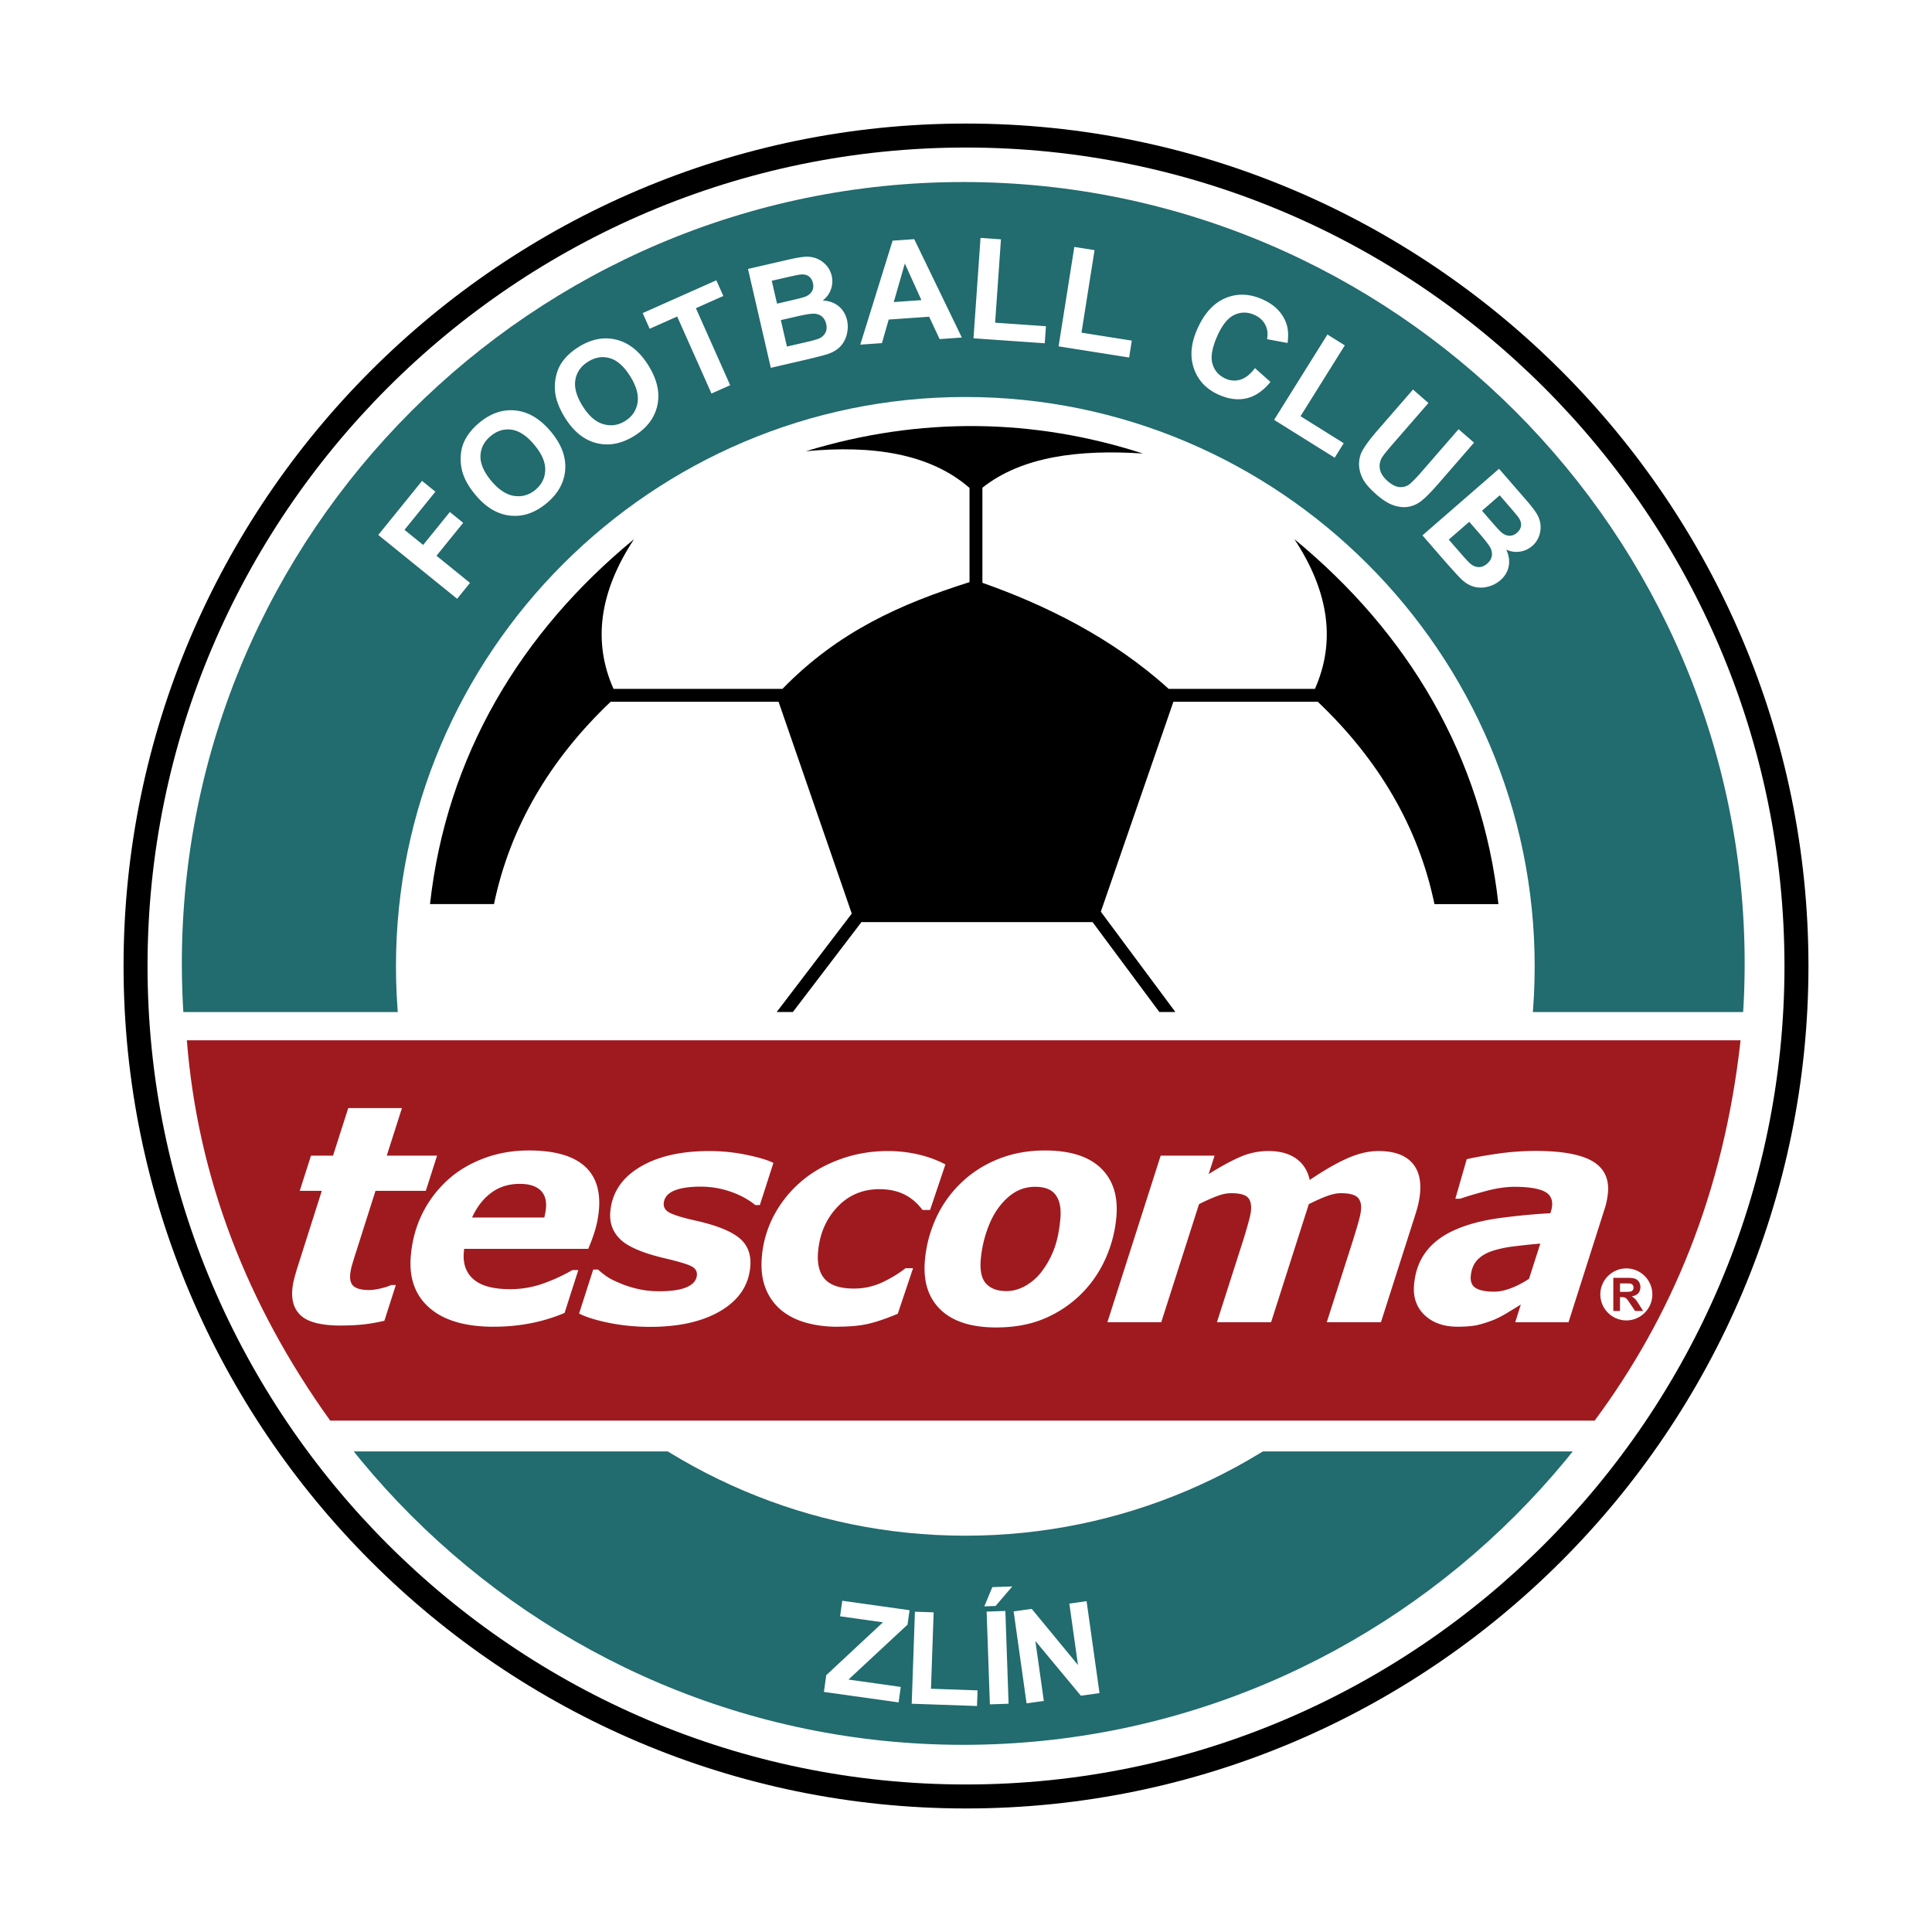 <svg xmlns="http://www.w3.org/2000/svg" width="2500" height="2500" viewBox="0 0 192.756 192.756"><path fill-rule="evenodd" clip-rule="evenodd" fill="#fff" d="M0 0h192.756v192.756H0V0z"/><path d="M96.378 12.327c23.147 0 44.161 9.439 59.386 24.665C170.99 52.217 180.43 73.23 180.43 96.377v.002c0 23.146-9.439 44.16-24.666 59.385-15.225 15.227-36.238 24.666-59.384 24.666h-.001c-23.147 0-44.16-9.439-59.386-24.666-15.226-15.225-24.665-36.236-24.665-59.385v-.002c0-23.147 9.439-44.16 24.665-59.385S73.23 12.327 96.376 12.327h.002z"/><path d="M96.378 14.72h-.002c-22.486 0-42.9 9.171-57.692 23.963C23.891 53.476 14.72 73.89 14.72 96.377v.002c0 22.486 9.171 42.9 23.964 57.693s35.207 23.965 57.694 23.965h.001c22.486-.002 42.9-9.172 57.693-23.965s23.965-35.207 23.965-57.693v-.002c-.002-22.487-9.172-42.901-23.965-57.693-14.793-14.793-35.207-23.964-57.694-23.964z" fill="#fff"/><path d="M96.104 18.161c42.939 0 77.961 35.021 77.961 77.96 0 42.939-35.021 77.961-77.961 77.961s-77.961-35.021-77.961-77.961c0-42.939 35.021-77.96 77.961-77.96z" fill-rule="evenodd" clip-rule="evenodd" fill="#226b6e"/><path d="M96.31 39.607c31.288 0 56.805 25.518 56.805 56.805 0 31.285-25.518 56.805-56.805 56.805s-56.805-25.52-56.805-56.805c0-31.287 25.518-56.805 56.805-56.805z" fill-rule="evenodd" clip-rule="evenodd" fill="#fff"/><path d="M96.378 42.505c29.733 0 53.985 24.251 53.985 53.985 0 29.734-24.252 53.986-53.985 53.986-29.734 0-53.986-24.252-53.986-53.986 0-29.734 24.252-53.985 53.986-53.985zM45.609 59.742l-7.868-6.371 4.368-5.394 1.331 1.078-3.082 3.806 1.862 1.508 2.661-3.286 1.331 1.078-2.661 3.286 3.343 2.708-1.285 1.587zm1.847-10.346c-.662-.788-1.101-1.552-1.315-2.287a4.784 4.784 0 0 1-.169-1.669c.04-.569.179-1.083.416-1.54.312-.609.784-1.181 1.416-1.71 1.142-.958 2.354-1.371 3.633-1.238 1.281.135 2.453.833 3.511 2.094 1.051 1.251 1.532 2.517 1.445 3.794s-.7 2.396-1.839 3.352c-1.153.967-2.367 1.385-3.636 1.253-1.272-.13-2.426-.814-3.462-2.049zm1.57-1.408c.737.878 1.498 1.376 2.284 1.49.786.113 1.493-.094 2.117-.618.624-.523.947-1.178.97-1.962.022-.786-.344-1.631-1.098-2.529-.745-.888-1.498-1.388-2.253-1.499-.755-.11-1.458.106-2.104.647-.645.541-.981 1.2-1.005 1.973-.023.773.34 1.608 1.088 2.5l.001-.002zm7.359-6.288c-.545-.873-.874-1.691-.983-2.447a4.773 4.773 0 0 1 .064-1.676c.12-.558.329-1.049.627-1.467.394-.56.94-1.06 1.639-1.497 1.264-.79 2.522-1.03 3.771-.72 1.25.312 2.312 1.166 3.186 2.562.865 1.385 1.166 2.706.902 3.958-.264 1.252-1.027 2.275-2.288 3.063-1.276.798-2.536 1.043-3.775.736-1.24-.307-2.288-1.145-3.143-2.512zm1.751-1.176c.607.973 1.292 1.572 2.055 1.793.762.222 1.491.115 2.181-.316.691-.431 1.102-1.035 1.234-1.809.131-.775-.113-1.663-.735-2.657-.615-.983-1.291-1.583-2.023-1.798-.732-.214-1.459-.098-2.173.348s-1.139 1.052-1.27 1.814.112 1.64.729 2.627l.002-.002zm12.848-1.261l-3.422-7.684-2.745 1.223-.697-1.565 7.35-3.272.697 1.565-2.738 1.219 3.421 7.684-1.866.83zm3.643-12.432l3.943-.908c.781-.18 1.37-.283 1.768-.307s.773.035 1.124.17a2.6 2.6 0 0 1 .948.649c.28.297.471.659.569 1.085.106.462.079.915-.079 1.357-.16.443-.431.811-.813 1.103.64.035 1.171.227 1.591.574.419.349.697.807.829 1.376.103.448.101.911-.01 1.381-.11.471-.318.877-.619 1.213-.303.337-.713.598-1.229.778-.323.112-1.12.32-2.387.62l-3.359.776-2.276-9.867zm2.371 1.182l.527 2.283 1.305-.302c.776-.179 1.256-.303 1.439-.368.331-.117.572-.3.721-.538.15-.24.189-.521.115-.839-.07-.305-.211-.534-.422-.686-.212-.151-.49-.209-.832-.172-.202.024-.772.143-1.709.358l-1.144.264zm.905 3.924l.609 2.639 1.842-.425c.719-.166 1.169-.292 1.353-.376a1.27 1.27 0 0 0 .633-.559c.138-.251.166-.554.086-.903-.068-.295-.198-.531-.389-.704s-.434-.277-.726-.308c-.293-.03-.894.058-1.8.267l-1.608.369zm18.059 1.739l-2.218.155-1.042-2.231-4.039.282-.671 2.352-2.163.151 3.226-10.375 2.158-.15 4.749 9.816zm-4.034-3.734l-1.653-3.65-1.104 3.845 2.757-.195zm5.197 3.81l.701-10.017 2.039.143-.582 8.315 5.07.354-.119 1.701-7.109-.496zm8.49.802l1.57-9.918 2.018.32-1.303 8.233 5.02.795-.266 1.685-7.039-1.115zm19.588 2.17l1.553 1.382c-.725.885-1.521 1.43-2.383 1.632-.863.203-1.793.083-2.785-.359-1.23-.547-2.053-1.417-2.469-2.606-.418-1.191-.303-2.517.346-3.97.684-1.54 1.615-2.56 2.789-3.057 1.174-.497 2.41-.458 3.705.119 1.131.503 1.902 1.247 2.311 2.229.244.584.307 1.293.188 2.125l-2.045-.381c.104-.527.043-1.009-.18-1.44s-.584-.759-1.078-.979c-.686-.305-1.354-.307-1.998-.006-.646.302-1.217 1.005-1.707 2.107-.52 1.168-.68 2.097-.48 2.779.199.684.637 1.177 1.309 1.476a2.04 2.04 0 0 0 1.492.097c.498-.156.979-.538 1.434-1.146v-.002h-.002zm1.914 5.166l5.322-8.516 1.732 1.083-4.418 7.069 4.311 2.693-.902 1.446-6.045-3.775zm13.858-3.025l1.541 1.342-3.598 4.139c-.57.655-.922 1.1-1.051 1.328a1.633 1.633 0 0 0-.184 1.163c.084.405.342.796.771 1.17.438.38.846.577 1.223.591.377.014.705-.089.975-.309.271-.222.672-.634 1.197-1.239l3.674-4.227 1.543 1.34-3.488 4.014c-.797.917-1.404 1.529-1.814 1.834a2.876 2.876 0 0 1-1.295.56c-.451.065-.934.012-1.441-.16-.508-.171-1.066-.52-1.672-1.046-.729-.634-1.209-1.2-1.439-1.694-.23-.495-.338-.975-.324-1.434.016-.46.117-.869.305-1.224.281-.525.791-1.216 1.533-2.07l3.544-4.078zm8.584 7.906l2.652 3.055c.527.604.893 1.077 1.102 1.417.209.34.332.699.377 1.072s.002.756-.129 1.142a2.304 2.304 0 0 1-.689 1.012 2.36 2.36 0 0 1-1.236.567c-.465.067-.918 0-1.355-.2.27.582.35 1.141.24 1.674-.109.534-.385.995-.826 1.378a3.01 3.01 0 0 1-1.223.64 2.7 2.7 0 0 1-1.361.022c-.441-.109-.863-.348-1.264-.72-.252-.233-.809-.838-1.67-1.815l-2.26-2.602 7.642-6.642zm.068 2.647l-1.768 1.537.879 1.011c.521.601.857.967 1 1.098.26.237.533.364.812.384.283.02.551-.077.797-.292.234-.205.371-.438.406-.694.033-.258-.045-.531-.238-.815-.115-.167-.488-.615-1.119-1.341l-.769-.888zm-3.039 2.642l-2.045 1.777 1.242 1.427c.482.556.807.895.967 1.018.24.192.504.292.791.296.285.004.566-.113.836-.348.23-.199.377-.424.439-.674.064-.25.041-.513-.068-.785-.111-.273-.471-.762-1.08-1.464l-1.082-1.247zM82.202 168.803l.233-1.672 5.655-5.271-4.274-.602.218-1.551 6.714.943-.202 1.438-5.894 5.482 5.218.734-.217 1.545-7.451-1.046zm8.759 1.179l.321-9.182 1.868.064-.266 7.623 4.647.162-.055 1.559-6.515-.226zm7.799.063l-.324-9.256 1.869-.064.322 9.256-1.867.064zm-.557-9.779l.805-1.918 1.99-.068-1.672 1.949-1.123.037zm4.217 9.677l-1.289-9.172 1.803-.254 4.615 5.598-.861-6.125 1.721-.242 1.289 9.172-1.859.262-4.539-5.461.842 5.98-1.722.242z" fill-rule="evenodd" clip-rule="evenodd" fill="#fff"/><path d="M15.833 100.971h160.38c-1.904 17.264-7.205 32.047-16.6 43.84H32.943c-10.407-12.071-15.558-26.983-17.11-43.84z" fill-rule="evenodd" clip-rule="evenodd" fill="#fff"/><path d="M18.642 103.791h155.016c-1.693 15.289-6.918 27.627-14.557 37.943H32.943c-8.343-11.632-13.224-24.322-14.301-37.943z" fill-rule="evenodd" clip-rule="evenodd" fill="#9f1a1f"/><path d="M162.26 126.547c1.43 0 2.596 1.166 2.596 2.596s-1.166 2.596-2.596 2.596-2.596-1.166-2.596-2.596 1.166-2.596 2.596-2.596z" fill-rule="evenodd" clip-rule="evenodd" fill="#fff"/><path d="M160.961 130.795l-.002-3.305h1.406c.352 0 .609.029.77.09a.76.76 0 0 1 .383.316.95.95 0 0 1 .145.52c0 .25-.072.453-.219.615-.145.162-.363.264-.652.305.143.084.264.178.357.277.094.102.219.281.379.537l.404.645h-.799l-.482-.719c-.172-.256-.289-.42-.352-.486s-.131-.113-.199-.137a1.113 1.113 0 0 0-.338-.037h-.135v1.379h-.666zm.666-1.908l.494.002c.32 0 .52-.014.6-.041s.143-.074.188-.139a.451.451 0 0 0 .066-.25.399.399 0 0 0-.088-.268.421.421 0 0 0-.252-.131 5.29 5.29 0 0 0-.486-.012h-.521v.839h-.001z" fill-rule="evenodd" clip-rule="evenodd" fill="#9f1a1f"/><path d="M34.001 132.25c-1.849 0-3.145-.307-3.882-.914-.737-.605-1.057-1.508-.953-2.701.028-.314.079-.621.151-.918.074-.295.171-.641.285-1.035l2.503-7.871h-2.201l1.125-3.51h2.197l1.519-4.748h5.357l-1.515 4.748h5.018l-1.121 3.51h-5.021l-1.904 5.992c-.135.414-.267.832-.39 1.25a5.655 5.655 0 0 0-.229 1.074c-.052.59.078 1.004.386 1.232.312.232.814.35 1.51.35.276 0 .645-.049 1.104-.152.459-.104.83-.225 1.105-.352h.447l-1.142 3.568a18.34 18.34 0 0 1-1.939.348c-.675.082-1.481.125-2.409.125l-.001.004zm20.302-10.777c.04-.178.078-.344.106-.488.028-.146.05-.299.063-.457.068-.781-.124-1.379-.569-1.793-.45-.412-1.131-.621-2.04-.621-1.098 0-2.052.295-2.847.885-.799.592-1.439 1.418-1.92 2.475h7.207v-.001zm-5.04 10.896c-2.841 0-4.981-.631-6.413-1.883-1.435-1.252-2.057-2.986-1.863-5.195.132-1.508.507-2.898 1.123-4.158s1.445-2.375 2.477-3.332c.99-.924 2.192-1.66 3.607-2.205 1.414-.543 2.94-.814 4.571-.814 2.481 0 4.313.5 5.486 1.5 1.172 1 1.675 2.48 1.504 4.436a10.38 10.38 0 0 1-.37 1.969 17.343 17.343 0 0 1-.697 1.91H46.306l-.015.168-.015.174c-.101 1.15.226 2.057.979 2.705.753.65 1.969.977 3.64.977a9.762 9.762 0 0 0 3.37-.59 17.485 17.485 0 0 0 2.84-1.314h.593l-1.37 4.275a17.158 17.158 0 0 1-3.37 1.027c-1.165.229-2.4.348-3.696.348l.001.002zm15.614.012c-1.426 0-2.797-.135-4.109-.398-1.312-.268-2.312-.578-2.992-.934l1.407-4.383h.49c.201.189.459.398.768.623.312.229.765.469 1.36.713.501.225 1.097.42 1.774.582s1.42.244 2.218.244c1.197 0 2.11-.137 2.73-.412.625-.277.96-.674 1.005-1.188.034-.393-.152-.695-.557-.9-.409-.205-1.271-.465-2.58-.773-2.218-.52-3.715-1.152-4.488-1.893s-1.11-1.662-1.014-2.766c.164-1.875 1.136-3.355 2.913-4.434s4.104-1.623 6.973-1.623c1.249 0 2.486.127 3.708.379 1.226.252 2.119.523 2.679.807l-1.352 4.201h-.458c-.656-.539-1.466-.984-2.428-1.322a9.095 9.095 0 0 0-3.025-.512c-1.137 0-2.023.139-2.655.406-.632.271-.973.693-1.022 1.252-.038.434.197.771.699 1s1.31.473 2.418.717c2.054.453 3.516 1.027 4.38 1.717.864.689 1.246 1.658 1.136 2.902-.162 1.852-1.144 3.316-2.936 4.387-1.797 1.07-4.146 1.607-7.047 1.607h.005v.001zm18.628-.012c-1.138 0-2.196-.146-3.163-.426-.971-.279-1.802-.717-2.493-1.309a5.333 5.333 0 0 1-1.499-2.189c-.326-.877-.441-1.898-.34-3.051a10.7 10.7 0 0 1 1.217-4.15 11.576 11.576 0 0 1 2.691-3.352c1.09-.938 2.388-1.682 3.89-2.229 1.501-.549 3.106-.824 4.797-.824 1.019 0 2.021.115 3.004.34.983.229 1.89.562 2.714.996l-1.528 4.541h-.758c-.521-.697-1.138-1.223-1.843-1.561s-1.523-.512-2.444-.512c-1.683 0-3.086.594-4.21 1.783s-1.763 2.674-1.919 4.451c-.108 1.229.127 2.154.698 2.764.575.611 1.528.918 2.855.918a6.616 6.616 0 0 0 2.867-.627c.882-.416 1.65-.889 2.3-1.4h.754l-1.524 4.543c-1.107.465-2.076.797-2.9.992-.823.197-1.883.297-3.166.297v.005zm27.878-10.988a12.8 12.8 0 0 1-1.172 4.383 11.6 11.6 0 0 1-2.52 3.51 11.613 11.613 0 0 1-3.65 2.344c-1.352.547-2.904.822-4.646.822-2.481 0-4.337-.596-5.557-1.775-1.224-1.182-1.744-2.824-1.56-4.916a12.753 12.753 0 0 1 1.108-4.213 11.464 11.464 0 0 1 2.509-3.525c1.028-.996 2.255-1.787 3.671-2.361 1.422-.576 2.988-.867 4.688-.867 2.492 0 4.354.588 5.57 1.752 1.217 1.17 1.738 2.789 1.559 4.852v-.006zm-7.428 5.447a8.74 8.74 0 0 0 1.23-2.262c.301-.818.508-1.818.609-2.992.09-1.016-.066-1.799-.463-2.344-.395-.547-1.08-.822-2.049-.822-.75 0-1.43.186-2.031.547-.6.363-1.148.887-1.641 1.557-.457.621-.85 1.393-1.158 2.307a11.912 11.912 0 0 0-.6 2.828c-.1 1.135.082 1.945.541 2.434.463.488 1.137.732 2.018.732.641 0 1.275-.178 1.898-.523a5.41 5.41 0 0 0 1.645-1.457v-.005h.001zm37.731-7.83a9.392 9.392 0 0 1-.154.992 11.5 11.5 0 0 1-.299 1.111l-3.457 10.818h-5.404l2.656-8.303c.176-.57.342-1.121.49-1.641.148-.521.242-.949.27-1.273.051-.57-.07-.992-.363-1.256-.293-.268-.85-.4-1.66-.4-.383 0-.83.09-1.334.271-.506.18-1.123.461-1.852.822l-3.762 11.779h-5.404l2.66-8.303a60.62 60.62 0 0 0 .461-1.566c.16-.562.254-.996.279-1.287.053-.604-.062-1.043-.34-1.312-.275-.268-.83-.404-1.65-.404-.424 0-.898.098-1.422.295a18.53 18.53 0 0 0-1.775.799l-3.768 11.779h-5.373l5.316-16.619h5.377l-.59 1.836c1.148-.717 2.182-1.285 3.09-1.686a7.051 7.051 0 0 1 2.898-.611c1.098 0 2.004.244 2.713.732.707.488 1.174 1.209 1.383 2.154 1.41-.953 2.664-1.678 3.752-2.158 1.094-.484 2.131-.729 3.111-.729 1.461 0 2.551.363 3.258 1.08.709.721 1.006 1.748.889 3.078h.004v.002zm11.99 5.076a62.47 62.47 0 0 0-2.695.285 11.04 11.04 0 0 0-2.166.473c-.621.215-1.109.523-1.461.916-.35.395-.559.922-.615 1.572-.049.57.125.977.523 1.205s1.004.346 1.807.346c.521 0 1.096-.121 1.715-.361a8.973 8.973 0 0 0 1.768-.926l1.124-3.51zm-1.944 6.084c-.355.217-.785.482-1.285.785-.502.307-.969.551-1.389.729-.572.225-1.109.396-1.602.516-.496.117-1.176.178-2.037.178-1.383 0-2.482-.391-3.289-1.162-.809-.771-1.158-1.783-1.049-3.025.115-1.311.523-2.426 1.225-3.334.703-.914 1.695-1.643 2.969-2.186 1.189-.514 2.594-.887 4.201-1.111a62.27 62.27 0 0 1 5.209-.504c.012-.055.041-.154.08-.287.043-.135.072-.287.088-.453.061-.701-.225-1.193-.852-1.473s-1.592-.422-2.887-.422c-.881 0-1.871.148-2.959.445-1.088.295-1.912.543-2.463.74h-.49l1.133-3.938c.637-.158 1.621-.336 2.941-.533a26.952 26.952 0 0 1 3.934-.295c2.611 0 4.5.344 5.662 1.021 1.16.676 1.68 1.736 1.555 3.164a9.265 9.265 0 0 1-.117.77 6.42 6.42 0 0 1-.217.83l-3.602 11.307h-5.316l.557-1.762z" fill-rule="evenodd" clip-rule="evenodd" fill="#fff"/><path d="M63.256 53.796c-3.483 5.287-4.121 10.264-2.046 14.933h16.856c5.605-5.758 11.856-8.493 18.664-10.651v-9.396c-3.942-3.438-9.692-4.292-16.324-3.664 11.433-3.496 22.791-3.268 33.619.229-6.346-.413-12.033.275-16.01 3.409v9.491c6.203 2.181 12.959 5.473 18.584 10.582h14.592c2.074-4.668 1.438-9.646-2.047-14.933 11.322 9.315 18.717 21.621 20.354 36.406h-6.383c-1.586-7.669-5.582-14.437-11.641-20.188H117.07l-7.24 20.947 7.439 10.009h-1.598l-6.668-8.973H85.947l-6.843 8.973h-1.613l7.49-9.821-7.304-21.136H60.926c-6.058 5.752-10.054 12.52-11.639 20.188h-6.385c1.639-14.784 9.034-27.09 20.354-36.405z" fill-rule="evenodd" clip-rule="evenodd"/></svg>